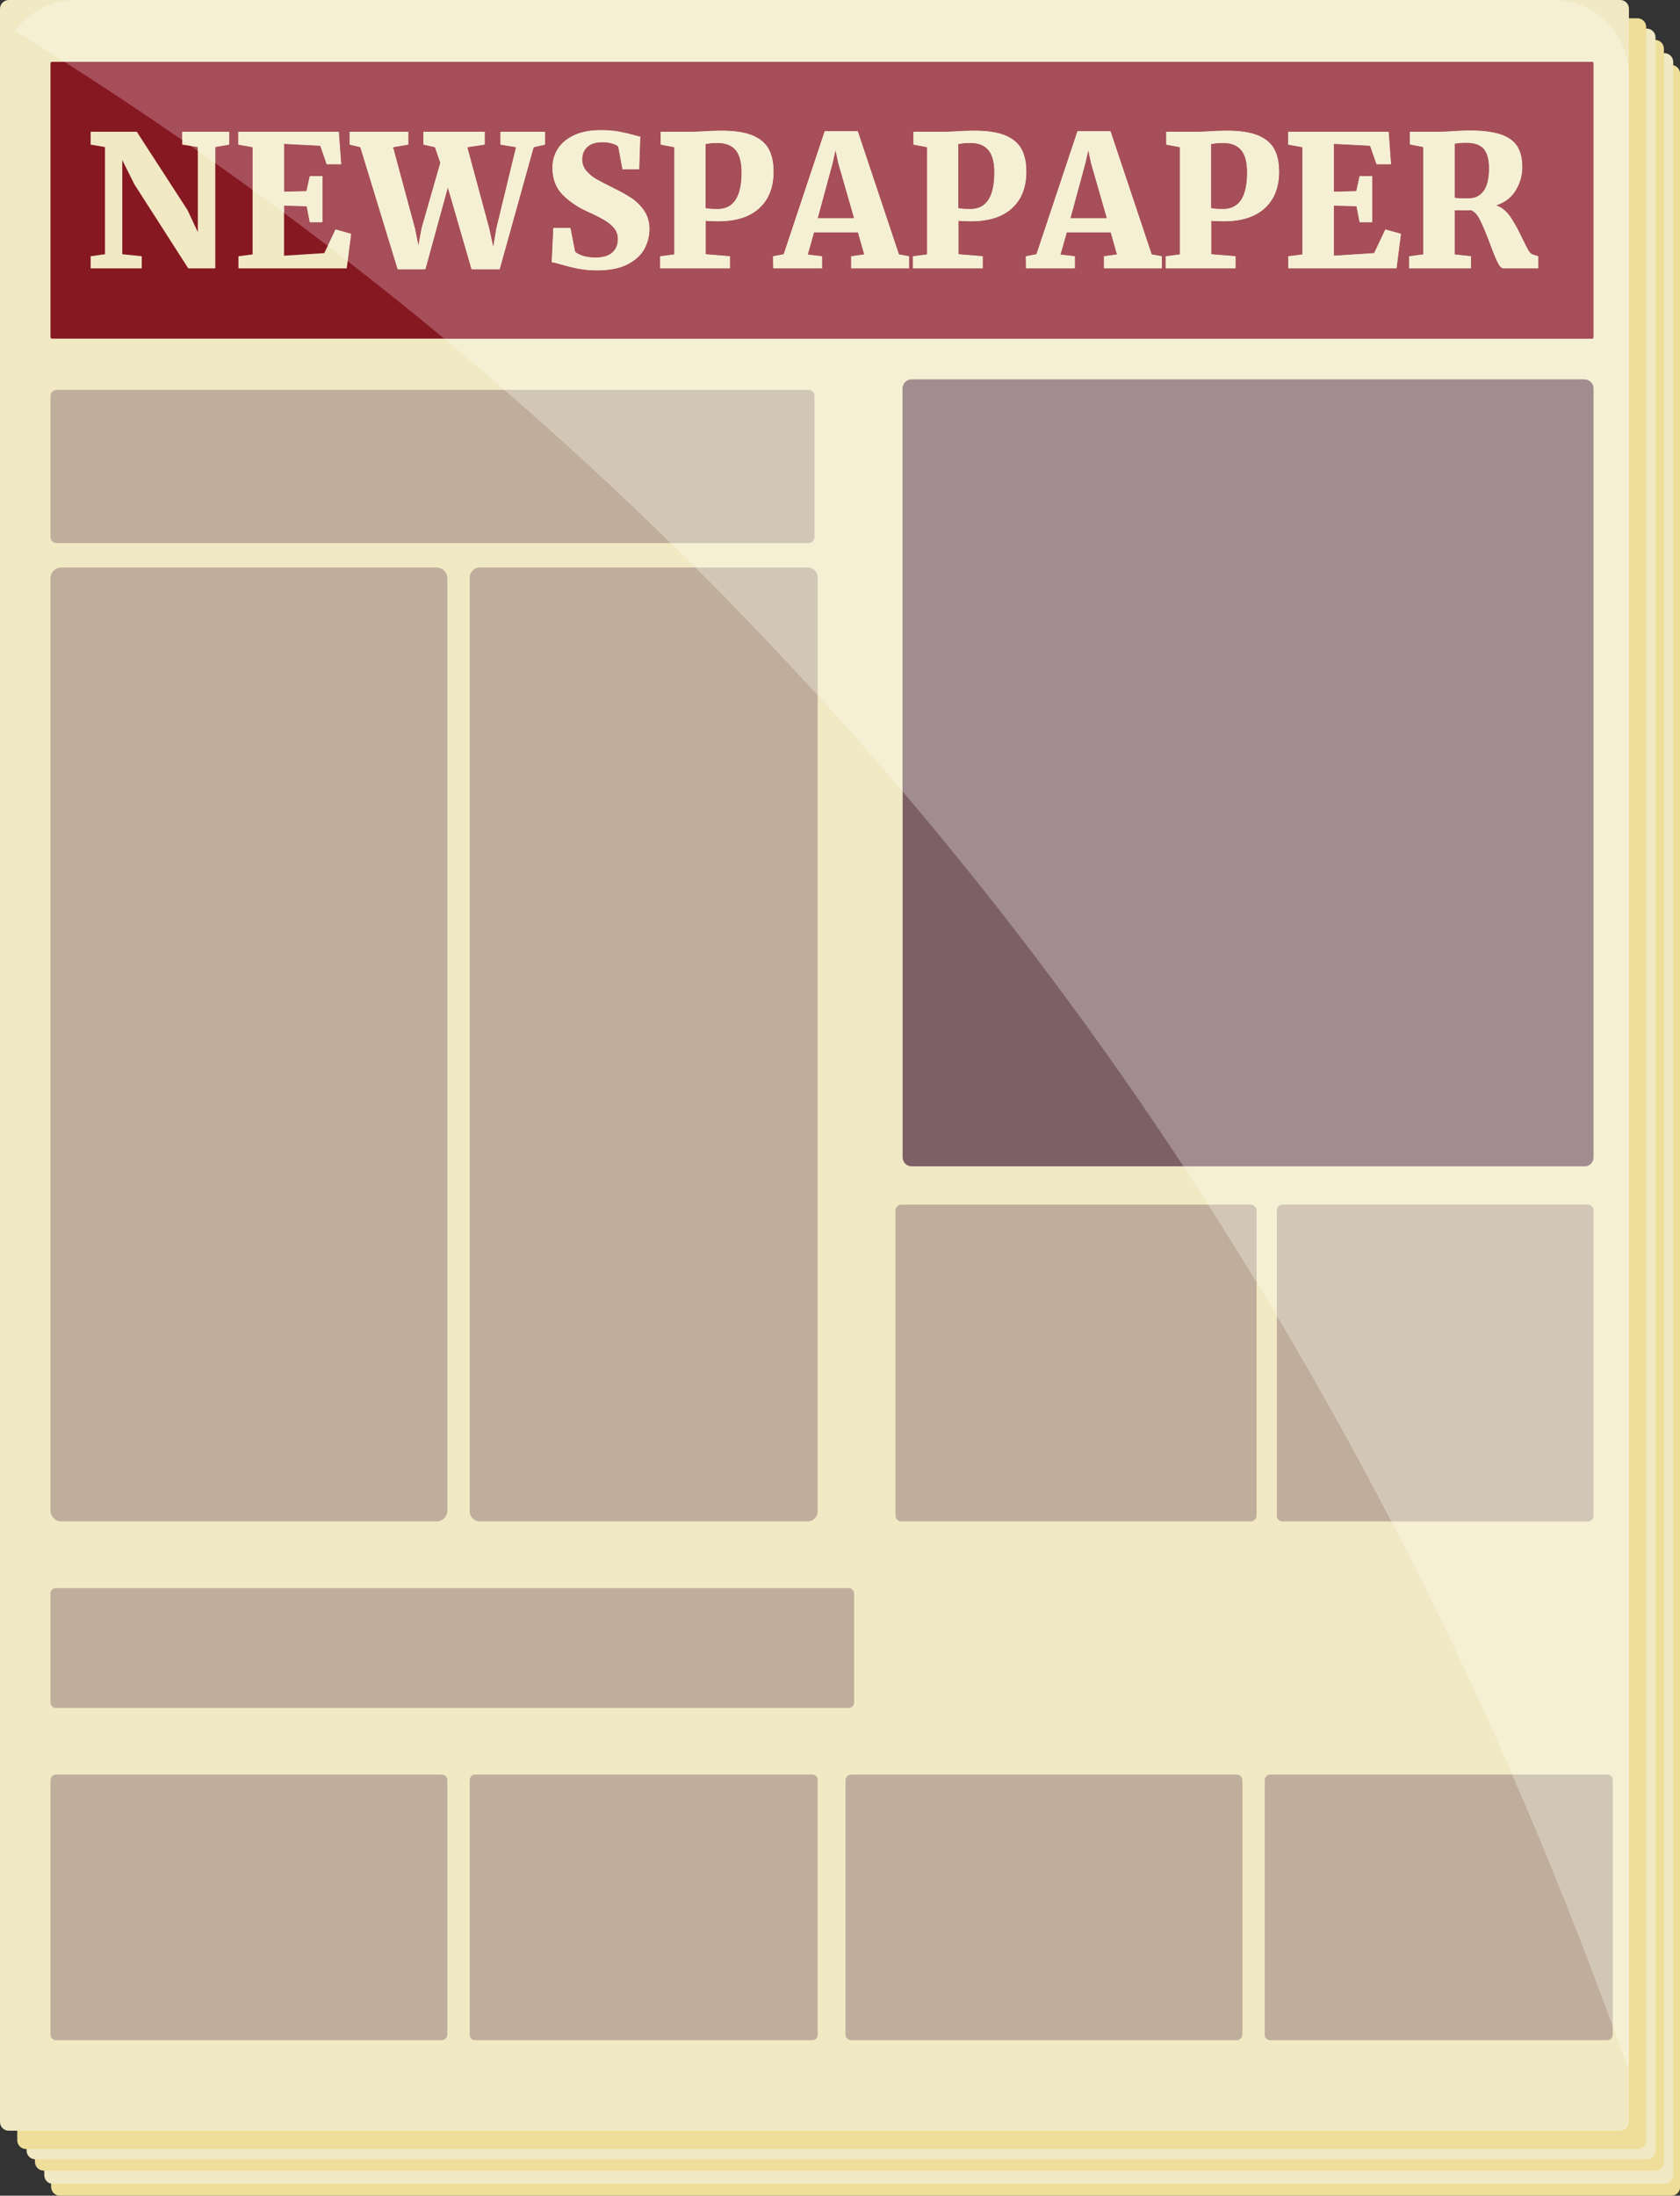 <?xml version="1.0" encoding="UTF-8"?><svg xmlns="http://www.w3.org/2000/svg" xmlns:xlink="http://www.w3.org/1999/xlink" height="450.0" preserveAspectRatio="xMidYMid meet" version="1.0" viewBox="0.0 0.0 344.4 450.0" width="344.4" zoomAndPan="magnify"><rect x="0.0" y="0.0" width="344.4" height="450.0" fill="#333333" stroke="none"/><defs><clipPath id="a"><path d="M 10 13 L 344.422 13 L 344.422 450 L 10 450 Z M 10 13"/></clipPath></defs><g><g clip-path="url(#a)" id="change1_1"><path d="M 342.625 450 L 12.281 450 C 11.289 450 10.484 449.195 10.484 448.203 L 10.484 15.113 C 10.484 14.121 11.289 13.316 12.281 13.316 L 342.625 13.316 C 343.617 13.316 344.422 14.121 344.422 15.113 L 344.422 448.203 C 344.422 449.195 343.617 450 342.625 450" fill="#efde99"/></g><g id="change2_1"><path d="M 341.215 447.582 L 10.871 447.582 C 9.879 447.582 9.074 446.777 9.074 445.785 L 9.074 12.695 C 9.074 11.703 9.879 10.898 10.871 10.898 L 341.215 10.898 C 342.207 10.898 343.012 11.703 343.012 12.695 L 343.012 445.785 C 343.012 446.777 342.207 447.582 341.215 447.582" fill="#f1e8c4"/></g><g id="change1_2"><path d="M 339.301 444.863 L 8.957 444.863 C 7.965 444.863 7.164 444.059 7.164 443.066 L 7.164 9.977 C 7.164 8.984 7.965 8.18 8.957 8.18 L 339.301 8.18 C 340.293 8.18 341.098 8.984 341.098 9.977 L 341.098 443.066 C 341.098 444.059 340.293 444.863 339.301 444.863" fill="#efde99"/></g><g id="change2_2"><path d="M 337.59 442.547 L 7.246 442.547 C 6.254 442.547 5.449 441.742 5.449 440.75 L 5.449 7.656 C 5.449 6.664 6.254 5.863 7.246 5.863 L 337.59 5.863 C 338.582 5.863 339.383 6.664 339.383 7.656 L 339.383 440.75 C 339.383 441.742 338.582 442.547 337.59 442.547" fill="#f1e8c4"/></g><g id="change1_3"><path d="M 335.676 440.43 L 5.332 440.43 C 4.34 440.43 3.535 439.625 3.535 438.633 L 3.535 5.543 C 3.535 4.551 4.34 3.746 5.332 3.746 L 335.676 3.746 C 336.668 3.746 337.469 4.551 337.469 5.543 L 337.469 438.633 C 337.469 439.625 336.668 440.43 335.676 440.43" fill="#efde99"/></g><g id="change2_3"><path d="M 332.137 436.684 L 1.797 436.684 C 0.805 436.684 0 435.879 0 434.887 L 0 1.797 C 0 0.805 0.805 0 1.797 0 L 332.137 0 C 333.129 0 333.934 0.805 333.934 1.797 L 333.934 434.887 C 333.934 435.879 333.129 436.684 332.137 436.684" fill="#f1e8c4"/></g><g id="change3_1"><path d="M 326.363 69.402 L 10.645 69.402 C 10.48 69.402 10.348 69.27 10.348 69.105 L 10.348 12.977 C 10.348 12.812 10.48 12.676 10.645 12.676 L 326.363 12.676 C 326.527 12.676 326.664 12.812 326.664 12.977 L 326.664 69.105 C 326.664 69.27 326.527 69.402 326.363 69.402" fill="#861822"/></g><g id="change2_4"><path d="M 21.523 30.133 L 18.582 29.641 L 18.582 27.004 L 28.043 27.004 L 38.445 43.059 L 40.555 47.578 L 40.555 30.133 L 37.352 29.641 L 37.352 27.004 L 46.996 27.004 L 46.996 29.641 L 44.133 30.133 L 44.133 55.004 L 38.594 55.004 L 27.551 37.781 L 25.066 32.805 L 25.066 52.102 L 29.059 52.516 L 29.059 55.004 L 18.582 55.004 L 18.582 52.516 L 21.523 52.102 L 21.523 30.133" fill="#f1e8c4"/></g><g id="change2_5"><path d="M 51.781 30.168 L 48.844 29.641 L 48.844 27.004 L 69.457 27.004 L 69.949 33.672 L 66.969 33.672 L 65.652 29.867 L 58.227 29.488 L 58.227 39.289 L 62.824 39.176 L 63.504 36.086 L 66.102 36.086 L 66.102 45.547 L 63.504 45.547 L 62.863 42.266 L 58.227 42.152 L 58.227 52.402 L 66.48 51.875 L 68.781 47.016 L 71.98 47.918 L 71.078 55.004 L 48.883 55.004 L 48.883 52.516 L 51.781 52.141 L 51.781 30.168" fill="#f1e8c4"/></g><g id="change2_6"><path d="M 71.68 27.004 L 83.703 27.004 L 83.703 29.641 L 80.578 30.168 L 85.059 46.785 L 85.777 50.293 L 86.418 46.785 L 90.262 33.371 L 89.168 30.168 L 86.793 29.641 L 86.793 27.004 L 99.379 27.004 L 99.379 29.641 L 95.801 30.168 L 100.285 46.785 L 101.113 50.594 L 101.754 46.785 L 105.785 30.168 L 102.582 29.641 L 102.582 27.004 L 111.742 27.004 L 111.742 29.641 L 109.402 30.168 L 102.434 55.191 L 96.668 55.191 L 91.805 38.422 L 87.207 55.191 L 81.52 55.191 L 73.867 30.168 L 71.68 29.641 L 71.68 27.004" fill="#f1e8c4"/></g><g id="change2_7"><path d="M 118.578 55.078 C 117.41 54.852 116.188 54.551 114.906 54.176 C 114.074 53.922 113.473 53.785 113.098 53.758 L 113.434 46.715 L 116.941 46.715 L 117.883 51.539 C 118.156 51.863 118.668 52.152 119.41 52.402 C 120.148 52.652 121.035 52.777 122.066 52.777 C 123.598 52.777 124.746 52.441 125.516 51.762 C 126.277 51.086 126.664 50.156 126.664 48.973 C 126.664 48.145 126.418 47.422 125.93 46.805 C 125.438 46.191 124.762 45.625 123.895 45.109 C 123.027 44.598 121.84 44 120.332 43.32 C 118.348 42.418 116.672 41.266 115.301 39.871 C 113.934 38.48 113.246 36.641 113.246 34.352 C 113.246 32.945 113.609 31.664 114.34 30.508 C 115.066 29.352 116.176 28.422 117.656 27.719 C 119.137 27.016 120.984 26.664 123.195 26.664 C 124.527 26.664 125.688 26.754 126.684 26.926 C 127.676 27.105 128.734 27.344 129.863 27.645 C 130.469 27.848 130.934 27.957 131.262 27.984 L 131.035 34.691 L 127.605 34.691 L 126.738 30.055 C 126.562 29.832 126.168 29.621 125.551 29.434 C 124.938 29.246 124.254 29.148 123.496 29.148 C 122.117 29.148 121.078 29.477 120.391 30.133 C 119.695 30.785 119.352 31.625 119.352 32.656 C 119.352 33.559 119.641 34.352 120.219 35.027 C 120.797 35.711 121.492 36.281 122.309 36.742 C 123.125 37.211 124.375 37.855 126.059 38.684 C 127.391 39.34 128.555 39.996 129.547 40.66 C 130.539 41.332 131.387 42.191 132.09 43.246 C 132.793 44.301 133.145 45.531 133.145 46.938 C 133.145 48.32 132.812 49.652 132.145 50.934 C 131.48 52.215 130.344 53.281 128.734 54.137 C 127.129 54.992 125.016 55.418 122.402 55.418 C 121.023 55.418 119.746 55.305 118.578 55.078" fill="#f1e8c4"/></g><g id="change2_8"><path d="M 147.125 42.832 C 150.391 42.832 152.023 40.332 152.023 35.332 C 152.023 33.246 151.617 31.719 150.801 30.754 C 149.984 29.785 148.758 29.305 147.125 29.305 C 146.422 29.305 145.871 29.336 145.469 29.395 C 145.066 29.461 144.789 29.504 144.637 29.527 L 144.637 42.645 C 145.141 42.77 145.973 42.832 147.125 42.832 M 138.234 30.168 L 135.441 29.641 L 135.441 27.004 L 141.586 27.004 C 141.988 27.004 142.77 26.98 143.922 26.926 C 145.383 26.828 146.699 26.777 147.879 26.777 C 150.594 26.777 152.727 27.105 154.285 27.758 C 155.844 28.41 156.949 29.348 157.602 30.562 C 158.254 31.785 158.582 33.32 158.582 35.184 C 158.582 38.395 157.602 40.895 155.645 42.68 C 153.684 44.465 150.895 45.355 147.277 45.355 C 146.145 45.355 145.277 45.316 144.676 45.242 L 144.676 52.102 L 149.652 52.516 L 149.652 55.004 L 135.332 55.004 L 135.332 52.516 L 138.234 52.141 L 138.234 30.168" fill="#f1e8c4"/></g><g id="change2_9"><path d="M 171.848 33.445 L 171.281 30.809 L 170.68 33.484 L 167.629 44.715 L 175.09 44.715 L 171.848 33.445 M 169.059 26.891 L 175.844 26.891 L 184.285 52.141 L 186.355 52.516 L 186.355 55.004 L 174.484 55.004 L 174.484 52.516 L 177.164 52.141 L 175.879 47.617 L 166.875 47.617 L 165.594 52.176 L 168.531 52.516 L 168.531 55.004 L 158.508 55.004 L 158.469 52.516 L 160.656 52.102 L 169.059 26.891" fill="#f1e8c4"/></g><g id="change2_10"><path d="M 198.941 42.832 C 202.207 42.832 203.84 40.332 203.84 35.332 C 203.84 33.246 203.434 31.719 202.617 30.754 C 201.801 29.785 200.574 29.305 198.941 29.305 C 198.238 29.305 197.684 29.336 197.285 29.395 C 196.883 29.461 196.605 29.504 196.453 29.527 L 196.453 42.645 C 196.957 42.77 197.785 42.832 198.941 42.832 M 190.047 30.168 L 187.258 29.641 L 187.258 27.004 L 193.402 27.004 C 193.805 27.004 194.582 26.98 195.738 26.926 C 197.195 26.828 198.516 26.777 199.695 26.777 C 202.406 26.777 204.543 27.105 206.102 27.758 C 207.66 28.41 208.766 29.348 209.418 30.562 C 210.07 31.785 210.398 33.32 210.398 35.184 C 210.398 38.395 209.418 40.895 207.461 42.68 C 205.5 44.465 202.711 45.355 199.094 45.355 C 197.961 45.355 197.094 45.316 196.492 45.242 L 196.492 52.102 L 201.465 52.516 L 201.465 55.004 L 187.145 55.004 L 187.145 52.516 L 190.047 52.141 L 190.047 30.168" fill="#f1e8c4"/></g><g id="change2_11"><path d="M 223.664 33.445 L 223.098 30.809 L 222.496 33.484 L 219.441 44.715 L 226.902 44.715 L 223.664 33.445 M 220.875 26.891 L 227.66 26.891 L 236.098 52.141 L 238.172 52.516 L 238.172 55.004 L 226.301 55.004 L 226.301 52.516 L 228.977 52.141 L 227.695 47.617 L 218.691 47.617 L 217.406 52.176 L 220.348 52.516 L 220.348 55.004 L 210.324 55.004 L 210.285 52.516 L 212.469 52.102 L 220.875 26.891" fill="#f1e8c4"/></g><g id="change2_12"><path d="M 250.758 42.832 C 254.023 42.832 255.656 40.332 255.656 35.332 C 255.656 33.246 255.246 31.719 254.434 30.754 C 253.617 29.785 252.391 29.305 250.758 29.305 C 250.055 29.305 249.5 29.336 249.102 29.395 C 248.699 29.461 248.422 29.504 248.27 29.527 L 248.27 42.645 C 248.773 42.77 249.602 42.832 250.758 42.832 M 241.867 30.168 L 239.078 29.641 L 239.078 27.004 L 245.219 27.004 C 245.621 27.004 246.398 26.98 247.555 26.926 C 249.012 26.828 250.332 26.777 251.512 26.777 C 254.227 26.777 256.359 27.105 257.918 27.758 C 259.477 28.41 260.582 29.348 261.234 30.562 C 261.887 31.785 262.215 33.32 262.215 35.184 C 262.215 38.395 261.234 40.895 259.273 42.68 C 257.312 44.465 254.527 45.355 250.91 45.355 C 249.777 45.355 248.91 45.316 248.309 45.242 L 248.309 52.102 L 253.285 52.516 L 253.285 55.004 L 238.961 55.004 L 238.961 52.516 L 241.867 52.141 L 241.867 30.168" fill="#f1e8c4"/></g><g id="change2_13"><path d="M 267 30.168 L 264.062 29.641 L 264.062 27.004 L 284.672 27.004 L 285.164 33.672 L 282.188 33.672 L 280.867 29.867 L 273.441 29.488 L 273.441 39.289 L 278.039 39.176 L 278.719 36.086 L 281.316 36.086 L 281.316 45.547 L 278.719 45.547 L 278.078 42.266 L 273.441 42.152 L 273.441 52.402 L 281.695 51.875 L 283.996 47.016 L 287.199 47.918 L 286.293 55.004 L 264.098 55.004 L 264.098 52.516 L 267 52.141 L 267 30.168" fill="#f1e8c4"/></g><g id="change2_14"><path d="M 304.16 39.121 C 304.887 38.102 305.254 36.562 305.254 34.504 C 305.254 32.695 304.891 31.371 304.18 30.527 C 303.461 29.688 302.262 29.266 300.578 29.266 C 299.672 29.266 298.883 29.328 298.203 29.453 L 298.203 40.531 C 298.531 40.605 299.07 40.645 299.828 40.645 C 300.578 40.645 301.008 40.645 301.105 40.645 C 302.41 40.645 303.43 40.137 304.16 39.121 M 288.859 52.516 L 291.762 52.141 L 291.762 30.133 L 289.008 29.605 L 289.008 27.004 L 294.812 27.004 C 295.289 27.004 295.812 26.992 296.379 26.965 C 296.941 26.941 297.375 26.914 297.676 26.891 C 299.035 26.793 300.188 26.738 301.145 26.738 C 303.832 26.738 305.969 26.996 307.551 27.512 C 309.133 28.027 310.285 28.832 311 29.922 C 311.715 31.02 312.07 32.457 312.07 34.238 C 312.07 35.945 311.621 37.547 310.715 39.023 C 309.812 40.508 308.48 41.523 306.719 42.078 C 307.875 42.508 308.852 43.305 309.645 44.473 C 310.434 45.637 311.258 47.129 312.109 48.938 C 312.613 49.992 313.016 50.777 313.316 51.293 C 313.617 51.809 313.93 52.102 314.258 52.176 L 315.352 52.516 L 315.352 55.004 L 308.191 55.004 C 307.816 55.004 307.426 54.602 307.023 53.797 C 306.617 52.996 306.105 51.738 305.48 50.027 C 304.699 47.945 304.027 46.328 303.461 45.188 C 302.895 44.043 302.273 43.348 301.598 43.094 L 298.203 43.094 L 298.203 52.141 L 301.559 52.516 L 301.559 55.004 L 288.859 55.004 L 288.859 52.516" fill="#f1e8c4"/></g><g id="change4_1"><path d="M 137.566 111.312 L 11.586 111.312 C 10.902 111.312 10.348 110.758 10.348 110.074 L 10.348 81.152 C 10.348 80.473 10.902 79.914 11.586 79.914 L 103.465 79.914 C 115.336 90.195 126.695 100.676 137.566 111.312" fill="#c0ae9c"/></g><g id="change4_2"><path d="M 173.965 350.039 L 11.469 350.039 C 10.848 350.039 10.348 349.535 10.348 348.918 L 10.348 326.59 C 10.348 325.969 10.848 325.469 11.469 325.469 L 173.965 325.469 C 174.586 325.469 175.09 325.969 175.09 326.59 L 175.09 348.918 C 175.09 349.535 174.586 350.039 173.965 350.039" fill="#c0ae9c"/></g><g id="change4_3"><path d="M 89.484 311.816 L 12.574 311.816 C 11.344 311.816 10.348 310.816 10.348 309.59 L 10.348 118.535 C 10.348 117.305 11.344 116.309 12.574 116.309 L 89.484 116.309 C 90.715 116.309 91.711 117.305 91.711 118.535 L 91.711 309.59 C 91.711 310.816 90.715 311.816 89.484 311.816" fill="#c0ae9c"/></g><g id="change4_4"><path d="M 165.543 311.816 L 98.375 311.816 C 97.223 311.816 96.289 310.883 96.289 309.73 L 96.289 118.391 C 96.289 117.242 97.223 116.309 98.375 116.309 L 142.621 116.309 C 151.273 124.934 159.598 133.652 167.629 142.457 L 167.629 309.73 C 167.629 310.883 166.695 311.816 165.543 311.816" fill="#c0ae9c"/></g><g id="change4_5"><path d="M 90.535 418.133 L 11.52 418.133 C 10.871 418.133 10.348 417.605 10.348 416.957 L 10.348 364.867 C 10.348 364.219 10.871 363.691 11.52 363.691 L 90.535 363.691 C 91.184 363.691 91.711 364.219 91.711 364.867 L 91.711 416.957 C 91.711 417.605 91.184 418.133 90.535 418.133" fill="#c0ae9c"/></g><g id="change4_6"><path d="M 166.527 418.133 L 97.391 418.133 C 96.781 418.133 96.289 417.641 96.289 417.031 L 96.289 364.793 C 96.289 364.184 96.781 363.691 97.391 363.691 L 166.527 363.691 C 167.137 363.691 167.629 364.184 167.629 364.793 L 167.629 417.031 C 167.629 417.641 167.137 418.133 166.527 418.133" fill="#c0ae9c"/></g><g id="change4_7"><path d="M 253.516 418.133 L 174.5 418.133 C 173.848 418.133 173.324 417.605 173.324 416.957 L 173.324 364.867 C 173.324 364.219 173.848 363.691 174.5 363.691 L 253.516 363.691 C 254.164 363.691 254.691 364.219 254.691 364.867 L 254.691 416.957 C 254.691 417.605 254.164 418.133 253.516 418.133" fill="#c0ae9c"/></g><g id="change4_8"><path d="M 329.504 418.133 L 260.367 418.133 C 259.762 418.133 259.27 417.641 259.27 417.031 L 259.27 364.793 C 259.27 364.184 259.762 363.691 260.367 363.691 L 310.035 363.691 C 317.727 381.297 324.547 398.516 330.605 415.176 L 330.605 417.031 C 330.605 417.641 330.113 418.133 329.504 418.133" fill="#c0ae9c"/></g><g id="change4_9"><path d="M 256.375 311.816 L 184.797 311.816 C 184.121 311.816 183.574 311.27 183.574 310.594 L 183.574 248.105 C 183.574 247.434 184.121 246.883 184.797 246.883 L 247.707 246.883 C 251.094 252.16 254.383 257.422 257.598 262.695 L 257.598 310.594 C 257.598 311.27 257.051 311.816 256.375 311.816" fill="#c0ae9c"/></g><g id="change4_10"><path d="M 285.277 311.816 L 262.91 311.816 C 262.277 311.816 261.762 311.305 261.762 310.672 L 261.762 269.605 C 270.195 283.746 278.02 297.848 285.277 311.816" fill="#c0ae9c"/></g><g id="change5_1"><path d="M 324.82 239.035 L 186.883 239.035 C 185.867 239.035 185.043 238.211 185.043 237.195 L 185.043 79.617 C 185.043 78.602 185.867 77.773 186.883 77.773 L 324.82 77.773 C 325.84 77.773 326.664 78.602 326.664 79.617 L 326.664 237.195 C 326.664 238.211 325.84 239.035 324.82 239.035" fill="#7c6065"/></g><g id="change6_1"><path d="M 333.672 423.758 C 332.672 420.914 331.648 418.055 330.605 415.176 L 330.605 364.793 C 330.605 364.184 330.113 363.691 329.504 363.691 L 310.035 363.691 C 302.617 346.711 294.391 329.355 285.277 311.816 L 325.516 311.816 C 326.148 311.816 326.664 311.305 326.664 310.672 L 326.664 248.031 C 326.664 247.395 326.148 246.883 325.516 246.883 L 262.91 246.883 C 262.277 246.883 261.762 247.395 261.762 248.031 L 261.762 269.605 C 260.391 267.305 259.004 265 257.598 262.695 L 257.598 248.105 C 257.598 247.434 257.051 246.883 256.375 246.883 L 247.707 246.883 C 246.031 244.273 244.324 241.648 242.605 239.035 L 324.82 239.035 C 325.84 239.035 326.664 238.211 326.664 237.195 L 326.664 79.617 C 326.664 78.602 325.84 77.773 324.82 77.773 L 186.883 77.773 C 185.867 77.773 185.043 78.602 185.043 79.617 L 185.043 162.23 C 179.406 155.605 173.598 149.008 167.629 142.457 L 167.629 118.391 C 167.629 117.242 166.695 116.309 165.543 116.309 L 142.621 116.309 C 140.949 114.641 139.262 112.973 137.566 111.312 L 165.73 111.312 C 166.41 111.312 166.965 110.758 166.965 110.074 L 166.965 81.152 C 166.965 80.473 166.41 79.914 165.73 79.914 L 103.465 79.914 C 99.395 76.391 95.254 72.883 91.059 69.402 L 326.363 69.402 C 326.527 69.402 326.664 69.27 326.664 69.105 L 326.664 12.977 C 326.664 12.812 326.527 12.676 326.363 12.676 L 13.223 12.676 C 9.879 10.543 6.496 8.418 3.09 6.316 C 5.887 2.547 10.312 0.059 15.352 0 L 318.586 0 C 327.078 0.098 333.934 7.012 333.934 15.531 L 333.934 421.152 C 333.934 422.043 333.816 422.902 333.672 423.758" fill="#f5f0d4"/></g><g id="change7_1"><path d="M 326.363 69.402 L 91.059 69.402 C 84.609 64.055 78.012 58.762 71.266 53.535 L 71.98 47.918 L 68.781 47.016 L 67.18 50.395 C 64.227 48.133 61.238 45.887 58.227 43.652 L 58.227 42.152 L 62.863 42.266 L 63.504 45.547 L 66.102 45.547 L 66.102 36.086 L 63.504 36.086 L 62.824 39.176 L 58.227 39.289 L 58.227 29.488 L 65.652 29.867 L 66.969 33.672 L 69.949 33.672 L 69.457 27.004 L 48.844 27.004 L 48.844 29.641 L 51.781 30.168 L 51.781 38.926 C 49.262 37.098 46.695 35.262 44.133 33.449 L 44.133 30.133 L 46.996 29.641 L 46.996 27.004 L 37.352 27.004 L 37.352 28.703 C 29.484 23.27 21.457 17.93 13.223 12.676 L 326.363 12.676 C 326.527 12.676 326.664 12.812 326.664 12.977 L 326.664 69.105 C 326.664 69.27 326.527 69.402 326.363 69.402 M 113.434 46.715 L 113.098 53.758 C 113.473 53.785 114.074 53.922 114.906 54.176 C 116.188 54.551 117.41 54.852 118.578 55.078 C 119.746 55.305 121.023 55.418 122.402 55.418 C 125.016 55.418 127.129 54.992 128.734 54.137 C 130.344 53.281 131.48 52.215 132.145 50.934 C 132.812 49.652 133.145 48.32 133.145 46.938 C 133.145 45.531 132.793 44.301 132.09 43.246 C 131.387 42.191 130.539 41.332 129.547 40.66 C 128.555 39.996 127.391 39.34 126.059 38.684 C 124.375 37.855 123.125 37.211 122.309 36.742 C 121.492 36.281 120.797 35.711 120.219 35.027 C 119.641 34.352 119.352 33.559 119.352 32.656 C 119.352 31.625 119.695 30.785 120.391 30.133 C 121.078 29.477 122.117 29.148 123.496 29.148 C 124.254 29.148 124.938 29.246 125.551 29.434 C 126.168 29.621 126.562 29.832 126.738 30.055 L 127.605 34.691 L 131.035 34.691 L 131.262 27.984 C 130.934 27.957 130.469 27.848 129.863 27.645 C 128.734 27.344 127.676 27.105 126.684 26.926 C 125.688 26.754 124.527 26.664 123.195 26.664 C 120.984 26.664 119.137 27.016 117.656 27.719 C 116.176 28.422 115.066 29.352 114.34 30.508 C 113.609 31.664 113.246 32.945 113.246 34.352 C 113.246 36.641 113.934 38.48 115.301 39.871 C 116.672 41.266 118.348 42.418 120.332 43.32 C 121.84 44 123.027 44.598 123.895 45.109 C 124.762 45.625 125.438 46.191 125.93 46.805 C 126.418 47.422 126.664 48.145 126.664 48.973 C 126.664 50.156 126.277 51.086 125.516 51.762 C 124.746 52.441 123.598 52.777 122.066 52.777 C 121.035 52.777 120.148 52.652 119.41 52.402 C 118.668 52.152 118.156 51.863 117.883 51.539 L 116.941 46.715 L 113.434 46.715 M 91.805 38.422 L 96.668 55.191 L 102.434 55.191 L 109.402 30.168 L 111.742 29.641 L 111.742 27.004 L 102.582 27.004 L 102.582 29.641 L 105.785 30.168 L 101.754 46.785 L 101.113 50.594 L 100.285 46.785 L 95.801 30.168 L 99.379 29.641 L 99.379 27.004 L 86.793 27.004 L 86.793 29.641 L 89.168 30.168 L 90.262 33.371 L 86.418 46.785 L 85.777 50.293 L 85.059 46.785 L 80.578 30.168 L 83.703 29.641 L 83.703 27.004 L 71.68 27.004 L 71.68 29.641 L 73.867 30.168 L 81.52 55.191 L 87.207 55.191 L 91.805 38.422 M 298.203 43.094 L 301.598 43.094 C 302.273 43.348 302.895 44.043 303.461 45.188 C 304.027 46.328 304.699 47.945 305.48 50.027 C 306.105 51.738 306.617 52.996 307.023 53.797 C 307.426 54.602 307.816 55.004 308.191 55.004 L 315.352 55.004 L 315.352 52.516 L 314.258 52.176 C 313.93 52.102 313.617 51.809 313.316 51.293 C 313.016 50.777 312.613 49.992 312.109 48.938 C 311.258 47.129 310.434 45.637 309.645 44.473 C 308.852 43.305 307.875 42.508 306.719 42.078 C 308.48 41.523 309.812 40.508 310.715 39.023 C 311.621 37.547 312.07 35.945 312.07 34.238 C 312.07 32.457 311.715 31.02 311 29.922 C 310.285 28.832 309.133 28.027 307.551 27.512 C 305.969 26.996 303.832 26.738 301.145 26.738 C 300.188 26.738 299.035 26.793 297.676 26.891 C 297.375 26.914 296.941 26.941 296.379 26.965 C 295.812 26.992 295.289 27.004 294.812 27.004 L 289.008 27.004 L 289.008 29.605 L 291.762 30.133 L 291.762 52.141 L 288.859 52.516 L 288.859 55.004 L 301.559 55.004 L 301.559 52.516 L 298.203 52.141 L 298.203 43.094 M 264.062 27.004 L 264.062 29.641 L 267 30.168 L 267 52.141 L 264.098 52.516 L 264.098 55.004 L 286.293 55.004 L 287.199 47.918 L 283.996 47.016 L 281.695 51.875 L 273.441 52.402 L 273.441 42.152 L 278.078 42.266 L 278.719 45.547 L 281.316 45.547 L 281.316 36.086 L 278.719 36.086 L 278.039 39.176 L 273.441 39.289 L 273.441 29.488 L 280.867 29.867 L 282.188 33.672 L 285.164 33.672 L 284.672 27.004 L 264.062 27.004 M 239.078 27.004 L 239.078 29.641 L 241.867 30.168 L 241.867 52.141 L 238.961 52.516 L 238.961 55.004 L 253.285 55.004 L 253.285 52.516 L 248.309 52.102 L 248.309 45.242 C 248.91 45.316 249.777 45.355 250.91 45.355 C 254.527 45.355 257.312 44.465 259.273 42.68 C 261.234 40.895 262.215 38.395 262.215 35.184 C 262.215 33.32 261.887 31.785 261.234 30.562 C 260.582 29.348 259.477 28.41 257.918 27.758 C 256.359 27.105 254.227 26.777 251.512 26.777 C 250.332 26.777 249.012 26.828 247.555 26.926 C 246.398 26.98 245.621 27.004 245.219 27.004 L 239.078 27.004 M 218.691 47.617 L 227.695 47.617 L 228.977 52.141 L 226.301 52.516 L 226.301 55.004 L 238.172 55.004 L 238.172 52.516 L 236.098 52.141 L 227.66 26.891 L 220.875 26.891 L 212.469 52.102 L 210.285 52.516 L 210.324 55.004 L 220.348 55.004 L 220.348 52.516 L 217.406 52.176 L 218.691 47.617 M 187.258 27.004 L 187.258 29.641 L 190.047 30.168 L 190.047 52.141 L 187.145 52.516 L 187.145 55.004 L 201.465 55.004 L 201.465 52.516 L 196.492 52.102 L 196.492 45.242 C 197.094 45.316 197.961 45.355 199.094 45.355 C 202.711 45.355 205.5 44.465 207.461 42.68 C 209.418 40.895 210.398 38.395 210.398 35.184 C 210.398 33.32 210.07 31.785 209.418 30.562 C 208.766 29.348 207.66 28.41 206.102 27.758 C 204.543 27.105 202.406 26.777 199.695 26.777 C 198.516 26.777 197.195 26.828 195.738 26.926 C 194.582 26.98 193.805 27.004 193.402 27.004 L 187.258 27.004 M 166.875 47.617 L 175.879 47.617 L 177.164 52.141 L 174.484 52.516 L 174.484 55.004 L 186.355 55.004 L 186.355 52.516 L 184.285 52.141 L 175.844 26.891 L 169.059 26.891 L 160.656 52.102 L 158.469 52.516 L 158.508 55.004 L 168.531 55.004 L 168.531 52.516 L 165.594 52.176 L 166.875 47.617 M 135.441 27.004 L 135.441 29.641 L 138.234 30.168 L 138.234 52.141 L 135.332 52.516 L 135.332 55.004 L 149.652 55.004 L 149.652 52.516 L 144.676 52.102 L 144.676 45.242 C 145.277 45.316 146.145 45.355 147.277 45.355 C 150.895 45.355 153.684 44.465 155.645 42.68 C 157.602 40.895 158.582 38.395 158.582 35.184 C 158.582 33.32 158.254 31.785 157.602 30.562 C 156.949 29.348 155.844 28.41 154.285 27.758 C 152.727 27.105 150.594 26.777 147.879 26.777 C 146.699 26.777 145.383 26.828 143.922 26.926 C 142.77 26.98 141.988 27.004 141.586 27.004 L 135.441 27.004 M 226.902 44.715 L 219.441 44.715 L 222.496 33.484 L 223.098 30.809 L 223.664 33.445 L 226.902 44.715 M 175.09 44.715 L 167.629 44.715 L 170.68 33.484 L 171.281 30.809 L 171.848 33.445 L 175.09 44.715 M 250.758 42.832 C 249.602 42.832 248.773 42.77 248.27 42.645 L 248.27 29.527 C 248.422 29.504 248.699 29.461 249.102 29.395 C 249.5 29.336 250.055 29.305 250.758 29.305 C 252.391 29.305 253.617 29.785 254.434 30.754 C 255.246 31.719 255.656 33.246 255.656 35.332 C 255.656 40.332 254.023 42.832 250.758 42.832 M 198.941 42.832 C 197.785 42.832 196.957 42.77 196.453 42.645 L 196.453 29.527 C 196.605 29.504 196.883 29.461 197.285 29.395 C 197.684 29.336 198.238 29.305 198.941 29.305 C 200.574 29.305 201.801 29.785 202.617 30.754 C 203.434 31.719 203.84 33.246 203.84 35.332 C 203.84 40.332 202.207 42.832 198.941 42.832 M 147.125 42.832 C 145.973 42.832 145.141 42.77 144.637 42.645 L 144.637 29.527 C 144.789 29.504 145.066 29.461 145.469 29.395 C 145.871 29.336 146.422 29.305 147.125 29.305 C 148.758 29.305 149.984 29.785 150.801 30.754 C 151.617 31.719 152.023 33.246 152.023 35.332 C 152.023 40.332 150.391 42.832 147.125 42.832 M 40.555 30.93 C 40.066 30.59 39.574 30.246 39.082 29.906 L 40.555 30.133 L 40.555 30.93" fill="#a64e59"/></g><g id="change6_2"><path d="M 44.133 33.449 C 42.941 32.605 41.758 31.773 40.555 30.93 L 40.555 30.133 L 39.082 29.906 C 38.508 29.508 37.93 29.105 37.352 28.703 L 37.352 27.004 L 46.996 27.004 L 46.996 29.641 L 44.133 30.133 L 44.133 33.449" fill="#f5f0d4"/></g><g id="change6_3"><path d="M 71.266 53.535 C 69.902 52.48 68.559 51.445 67.18 50.395 L 68.781 47.016 L 71.98 47.918 L 71.266 53.535 M 66.102 45.547 L 63.504 45.547 L 62.863 42.266 L 58.227 42.152 L 58.227 43.652 C 56.094 42.07 53.945 40.496 51.781 38.926 L 51.781 30.168 L 48.844 29.641 L 48.844 27.004 L 69.457 27.004 L 69.949 33.672 L 66.969 33.672 L 65.652 29.867 L 58.227 29.488 L 58.227 39.289 L 62.824 39.176 L 63.504 36.086 L 66.102 36.086 L 66.102 45.547" fill="#f5f0d4"/></g><g id="change6_4"><path d="M 102.434 55.191 L 96.668 55.191 L 91.805 38.422 L 87.207 55.191 L 81.52 55.191 L 73.867 30.168 L 71.68 29.641 L 71.68 27.004 L 83.703 27.004 L 83.703 29.641 L 80.578 30.168 L 85.059 46.785 L 85.777 50.293 L 86.418 46.785 L 90.262 33.371 L 89.168 30.168 L 86.793 29.641 L 86.793 27.004 L 99.379 27.004 L 99.379 29.641 L 95.801 30.168 L 100.285 46.785 L 101.113 50.594 L 101.754 46.785 L 105.785 30.168 L 102.582 29.641 L 102.582 27.004 L 111.742 27.004 L 111.742 29.641 L 109.402 30.168 L 102.434 55.191" fill="#f5f0d4"/></g><g id="change6_5"><path d="M 122.402 55.418 C 121.023 55.418 119.746 55.305 118.578 55.078 C 117.41 54.852 116.188 54.551 114.906 54.176 C 114.074 53.922 113.473 53.785 113.098 53.758 L 113.434 46.715 L 116.941 46.715 L 117.883 51.539 C 118.156 51.863 118.668 52.152 119.41 52.402 C 120.148 52.652 121.035 52.777 122.066 52.777 C 123.598 52.777 124.746 52.441 125.516 51.762 C 126.277 51.086 126.664 50.156 126.664 48.973 C 126.664 48.145 126.418 47.422 125.93 46.805 C 125.438 46.191 124.762 45.625 123.895 45.109 C 123.027 44.598 121.84 44 120.332 43.32 C 118.348 42.418 116.672 41.266 115.301 39.871 C 113.934 38.48 113.246 36.641 113.246 34.352 C 113.246 32.945 113.609 31.664 114.34 30.508 C 115.066 29.352 116.176 28.422 117.656 27.719 C 119.137 27.016 120.984 26.664 123.195 26.664 C 124.527 26.664 125.688 26.754 126.684 26.926 C 127.676 27.105 128.734 27.344 129.863 27.645 C 130.469 27.848 130.934 27.957 131.262 27.984 L 131.035 34.691 L 127.605 34.691 L 126.738 30.055 C 126.562 29.832 126.168 29.621 125.551 29.434 C 124.938 29.246 124.254 29.148 123.496 29.148 C 122.117 29.148 121.078 29.477 120.391 30.133 C 119.695 30.785 119.352 31.625 119.352 32.656 C 119.352 33.559 119.641 34.352 120.219 35.027 C 120.797 35.711 121.492 36.281 122.309 36.742 C 123.125 37.211 124.375 37.855 126.059 38.684 C 127.391 39.34 128.555 39.996 129.547 40.66 C 130.539 41.332 131.387 42.191 132.09 43.246 C 132.793 44.301 133.145 45.531 133.145 46.938 C 133.145 48.32 132.812 49.652 132.145 50.934 C 131.48 52.215 130.344 53.281 128.734 54.137 C 127.129 54.992 125.016 55.418 122.402 55.418" fill="#f5f0d4"/></g><g id="change6_6"><path d="M 149.652 55.004 L 135.332 55.004 L 135.332 52.516 L 138.234 52.141 L 138.234 30.168 L 135.441 29.641 L 135.441 27.004 L 141.586 27.004 C 141.988 27.004 142.77 26.98 143.922 26.926 C 145.383 26.828 146.699 26.777 147.879 26.777 C 150.594 26.777 152.727 27.105 154.285 27.758 C 155.844 28.41 156.949 29.348 157.602 30.562 C 158.254 31.785 158.582 33.32 158.582 35.184 C 158.582 38.395 157.602 40.895 155.645 42.68 C 153.684 44.465 150.895 45.355 147.277 45.355 C 146.145 45.355 145.277 45.316 144.676 45.242 L 144.676 52.102 L 149.652 52.516 L 149.652 55.004 M 147.125 29.305 C 146.422 29.305 145.871 29.336 145.469 29.395 C 145.066 29.461 144.789 29.504 144.637 29.527 L 144.637 42.645 C 145.141 42.77 145.973 42.832 147.125 42.832 C 150.391 42.832 152.023 40.332 152.023 35.332 C 152.023 33.246 151.617 31.719 150.801 30.754 C 149.984 29.785 148.758 29.305 147.125 29.305" fill="#f5f0d4"/></g><g id="change6_7"><path d="M 186.355 55.004 L 174.484 55.004 L 174.484 52.516 L 177.164 52.141 L 175.879 47.617 L 166.875 47.617 L 165.594 52.176 L 168.531 52.516 L 168.531 55.004 L 158.508 55.004 L 158.469 52.516 L 160.656 52.102 L 169.059 26.891 L 175.844 26.891 L 184.285 52.141 L 186.355 52.516 L 186.355 55.004 M 171.281 30.809 L 170.68 33.484 L 167.629 44.715 L 175.09 44.715 L 171.848 33.445 L 171.281 30.809" fill="#f5f0d4"/></g><g id="change6_8"><path d="M 201.465 55.004 L 187.145 55.004 L 187.145 52.516 L 190.047 52.141 L 190.047 30.168 L 187.258 29.641 L 187.258 27.004 L 193.402 27.004 C 193.805 27.004 194.582 26.98 195.738 26.926 C 197.195 26.828 198.516 26.777 199.695 26.777 C 202.406 26.777 204.543 27.105 206.102 27.758 C 207.66 28.41 208.766 29.348 209.418 30.562 C 210.07 31.785 210.398 33.32 210.398 35.184 C 210.398 38.395 209.418 40.895 207.461 42.68 C 205.5 44.465 202.711 45.355 199.094 45.355 C 197.961 45.355 197.094 45.316 196.492 45.242 L 196.492 52.102 L 201.465 52.516 L 201.465 55.004 M 198.941 29.305 C 198.238 29.305 197.684 29.336 197.285 29.395 C 196.883 29.461 196.605 29.504 196.453 29.527 L 196.453 42.645 C 196.957 42.77 197.785 42.832 198.941 42.832 C 202.207 42.832 203.84 40.332 203.84 35.332 C 203.84 33.246 203.434 31.719 202.617 30.754 C 201.801 29.785 200.574 29.305 198.941 29.305" fill="#f5f0d4"/></g><g id="change6_9"><path d="M 238.172 55.004 L 226.301 55.004 L 226.301 52.516 L 228.977 52.141 L 227.695 47.617 L 218.691 47.617 L 217.406 52.176 L 220.348 52.516 L 220.348 55.004 L 210.324 55.004 L 210.285 52.516 L 212.469 52.102 L 220.875 26.891 L 227.66 26.891 L 236.098 52.141 L 238.172 52.516 L 238.172 55.004 M 223.098 30.809 L 222.496 33.484 L 219.441 44.715 L 226.902 44.715 L 223.664 33.445 L 223.098 30.809" fill="#f5f0d4"/></g><g id="change6_10"><path d="M 253.285 55.004 L 238.961 55.004 L 238.961 52.516 L 241.867 52.141 L 241.867 30.168 L 239.078 29.641 L 239.078 27.004 L 245.219 27.004 C 245.621 27.004 246.398 26.98 247.555 26.926 C 249.012 26.828 250.332 26.777 251.512 26.777 C 254.227 26.777 256.359 27.105 257.918 27.758 C 259.477 28.41 260.582 29.348 261.234 30.562 C 261.887 31.785 262.215 33.32 262.215 35.184 C 262.215 38.395 261.234 40.895 259.273 42.68 C 257.312 44.465 254.527 45.355 250.91 45.355 C 249.777 45.355 248.91 45.316 248.309 45.242 L 248.309 52.102 L 253.285 52.516 L 253.285 55.004 M 250.758 29.305 C 250.055 29.305 249.5 29.336 249.102 29.395 C 248.699 29.461 248.422 29.504 248.27 29.527 L 248.27 42.645 C 248.773 42.77 249.602 42.832 250.758 42.832 C 254.023 42.832 255.656 40.332 255.656 35.332 C 255.656 33.246 255.246 31.719 254.434 30.754 C 253.617 29.785 252.391 29.305 250.758 29.305" fill="#f5f0d4"/></g><g id="change6_11"><path d="M 286.293 55.004 L 264.098 55.004 L 264.098 52.516 L 267 52.141 L 267 30.168 L 264.062 29.641 L 264.062 27.004 L 284.672 27.004 L 285.164 33.672 L 282.188 33.672 L 280.867 29.867 L 273.441 29.488 L 273.441 39.289 L 278.039 39.176 L 278.719 36.086 L 281.316 36.086 L 281.316 45.547 L 278.719 45.547 L 278.078 42.266 L 273.441 42.152 L 273.441 52.402 L 281.695 51.875 L 283.996 47.016 L 287.199 47.918 L 286.293 55.004" fill="#f5f0d4"/></g><g id="change7_2"><path d="M 301.105 40.645 C 301.008 40.645 300.578 40.645 299.828 40.645 C 299.07 40.645 298.531 40.605 298.203 40.531 L 298.203 29.453 C 298.883 29.328 299.672 29.266 300.578 29.266 C 302.262 29.266 303.461 29.688 304.18 30.527 C 304.891 31.371 305.254 32.695 305.254 34.504 C 305.254 36.562 304.887 38.102 304.16 39.121 C 303.43 40.137 302.41 40.645 301.105 40.645" fill="#a64e59"/></g><g id="change6_12"><path d="M 315.352 55.004 L 308.191 55.004 C 307.816 55.004 307.426 54.602 307.023 53.797 C 306.617 52.996 306.105 51.738 305.48 50.027 C 304.699 47.945 304.027 46.328 303.461 45.188 C 302.895 44.043 302.273 43.348 301.598 43.094 L 298.203 43.094 L 298.203 52.141 L 301.559 52.516 L 301.559 55.004 L 288.859 55.004 L 288.859 52.516 L 291.762 52.141 L 291.762 30.133 L 289.008 29.605 L 289.008 27.004 L 294.812 27.004 C 295.289 27.004 295.812 26.992 296.379 26.965 C 296.941 26.941 297.375 26.914 297.676 26.891 C 299.035 26.793 300.188 26.738 301.145 26.738 C 303.832 26.738 305.969 26.996 307.551 27.512 C 309.133 28.027 310.285 28.832 311 29.922 C 311.715 31.02 312.07 32.457 312.07 34.238 C 312.07 35.945 311.621 37.547 310.715 39.023 C 309.812 40.508 308.48 41.523 306.719 42.078 C 307.875 42.508 308.852 43.305 309.645 44.473 C 310.434 45.637 311.258 47.129 312.109 48.938 C 312.613 49.992 313.016 50.777 313.316 51.293 C 313.617 51.809 313.93 52.102 314.258 52.176 L 315.352 52.516 L 315.352 55.004 M 300.578 29.266 C 299.672 29.266 298.883 29.328 298.203 29.453 L 298.203 40.531 C 298.531 40.605 299.07 40.645 299.828 40.645 C 300.578 40.645 301.008 40.645 301.105 40.645 C 302.41 40.645 303.43 40.137 304.16 39.121 C 304.887 38.102 305.254 36.562 305.254 34.504 C 305.254 32.695 304.891 31.371 304.18 30.527 C 303.461 29.688 302.262 29.266 300.578 29.266" fill="#f5f0d4"/></g><g id="change8_1"><path d="M 165.73 111.312 L 137.566 111.312 C 126.695 100.676 115.336 90.195 103.465 79.914 L 165.73 79.914 C 166.41 79.914 166.965 80.473 166.965 81.152 L 166.965 110.074 C 166.965 110.758 166.41 111.312 165.73 111.312" fill="#d2c6b7"/></g><g id="change8_2"><path d="M 167.629 142.457 C 159.598 133.652 151.273 124.934 142.621 116.309 L 165.543 116.309 C 166.695 116.309 167.629 117.242 167.629 118.391 L 167.629 142.457" fill="#d2c6b7"/></g><g id="change8_3"><path d="M 330.605 415.176 C 324.547 398.516 317.727 381.297 310.035 363.691 L 329.504 363.691 C 330.113 363.691 330.605 364.184 330.605 364.793 L 330.605 415.176" fill="#d2c6b7"/></g><g id="change8_4"><path d="M 257.598 262.695 C 254.383 257.422 251.094 252.16 247.707 246.883 L 256.375 246.883 C 257.051 246.883 257.598 247.434 257.598 248.105 L 257.598 262.695" fill="#d2c6b7"/></g><g id="change8_5"><path d="M 325.516 311.816 L 285.277 311.816 C 278.02 297.848 270.195 283.746 261.762 269.605 L 261.762 248.031 C 261.762 247.395 262.277 246.883 262.91 246.883 L 325.516 246.883 C 326.148 246.883 326.664 247.395 326.664 248.031 L 326.664 310.672 C 326.664 311.305 326.148 311.816 325.516 311.816" fill="#d2c6b7"/></g><g id="change9_1"><path d="M 324.82 239.035 L 242.605 239.035 C 225.625 213.242 206.531 187.488 185.043 162.23 L 185.043 79.617 C 185.043 78.602 185.867 77.773 186.883 77.773 L 324.82 77.773 C 325.84 77.773 326.664 78.602 326.664 79.617 L 326.664 237.195 C 326.664 238.211 325.84 239.035 324.82 239.035" fill="#a18c8f"/></g></g></svg>